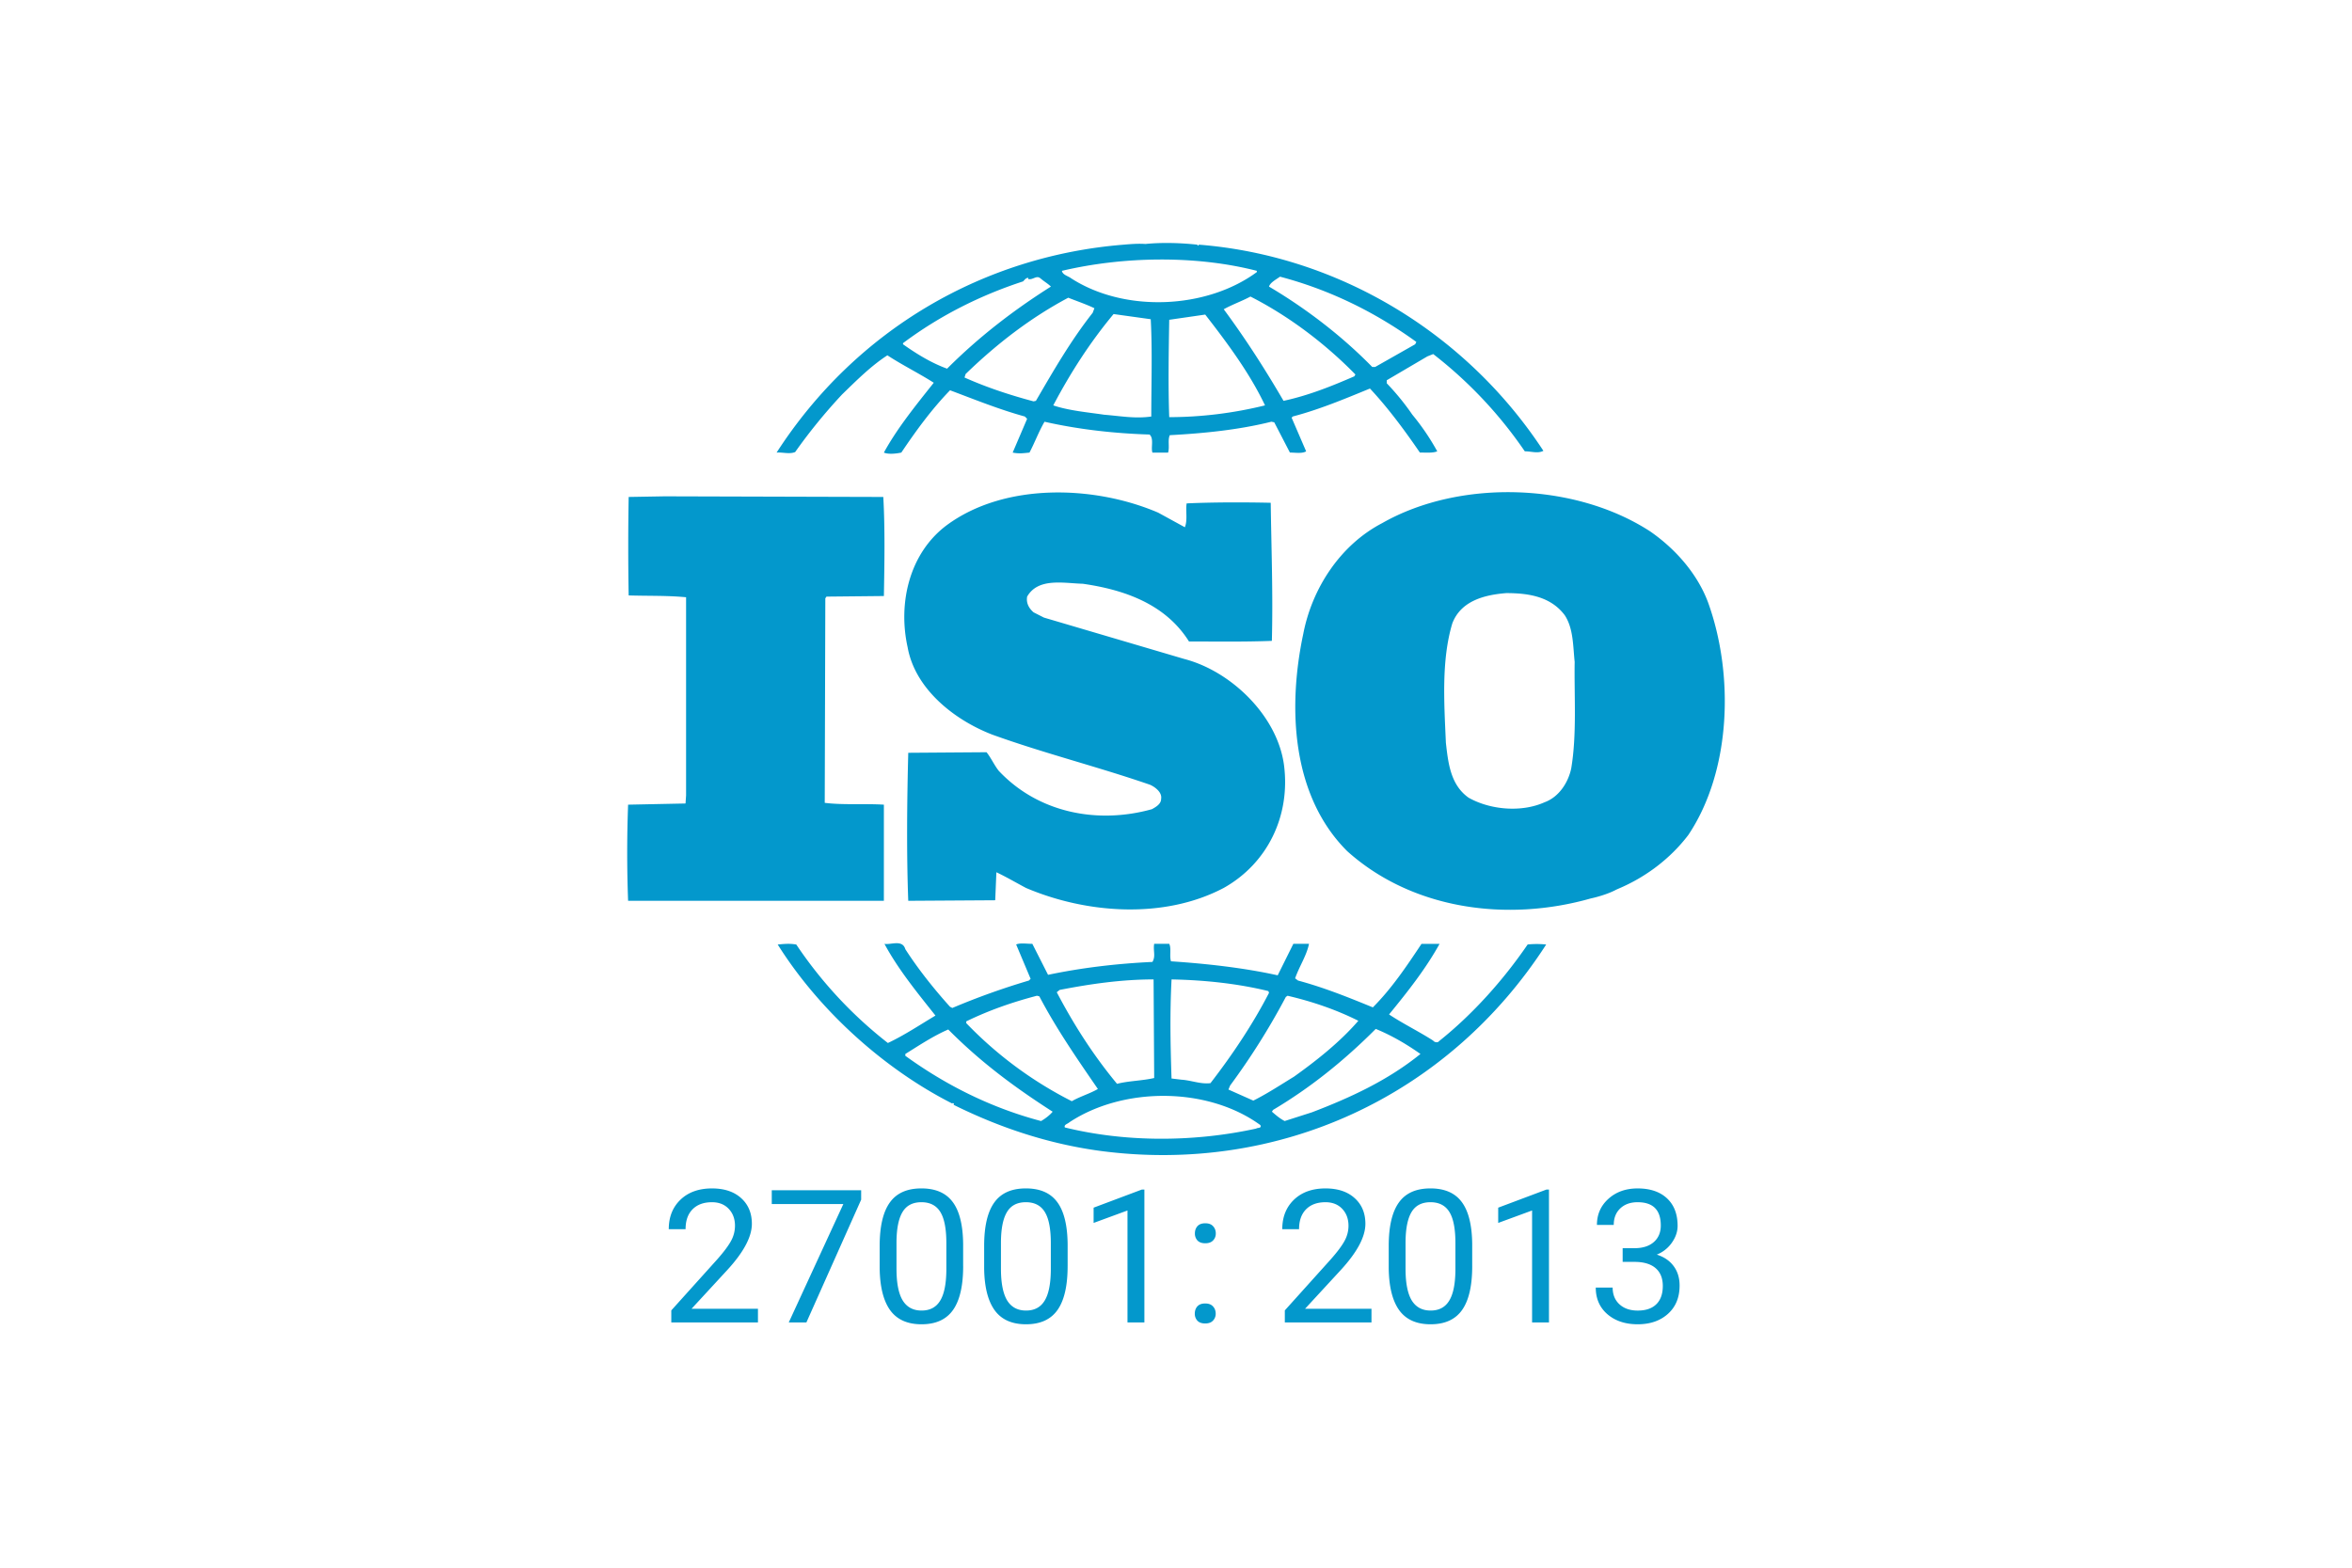 <svg xmlns="http://www.w3.org/2000/svg" width="141" height="94" fill="none"><path fill="#0398CC" d="M102.398 36.124c-.627-1.681-1.912-3.182-3.478-4.265-4.52-2.934-11.407-3.143-16.063-.49-2.54 1.324-4.209 3.944-4.728 6.642-.942 4.433-.699 9.708 2.64 13.03 3.895 3.492 9.564 4.263 14.603 2.829.24-.047.999-.242 1.522-.526l.148-.065c1.565-.665 3.058-1.748 4.173-3.215 2.572-3.846 2.748-9.609 1.183-13.94Zm-8.206 9.955c-.178.841-.731 1.712-1.603 2.028-1.389.624-3.267.451-4.553-.28-1.079-.771-1.217-2.062-1.356-3.284-.106-2.409-.276-4.96.384-7.162.517-1.364 1.944-1.715 3.234-1.818 1.355 0 2.674.212 3.51 1.33.522.801.49 1.85.592 2.794-.036 1.99.139 4.363-.208 6.392Zm-41.204 2.17c-1.148-.073-2.434.03-3.546-.11l.035-12.264.07-.102 3.441-.035c.036-1.99.07-4.126-.036-5.94l-13.106-.038-2.158.038a168.849 168.849 0 0 0 0 5.904c1.183.037 2.294 0 3.442.109V47.69l-.033.488-3.443.071a77.282 77.282 0 0 0 0 5.765h15.333l.001-5.766Zm38.593 8.383c-1.459 2.134-3.301 4.195-5.314 5.798-.073.11-.281.067-.348-.033-.872-.558-1.81-1.014-2.646-1.57 1.114-1.362 2.192-2.724 3.027-4.232h-1.082c-.864 1.297-1.77 2.659-2.917 3.808-1.532-.627-2.92-1.186-4.486-1.609l-.174-.133c.244-.706.694-1.369.832-2.068h-.938l-.938 1.888c-2.049-.454-4.31-.702-6.396-.84-.106-.312.032-.767-.106-1.048h-.903c-.072.42.104.737-.105 1.085-2.156.101-4.242.35-6.257.773l-.942-1.858c-.344 0-.73-.067-.97.038l.867 2.061-.104.102a43.252 43.252 0 0 0-4.59 1.645l-.138-.072c-.976-1.083-1.915-2.266-2.68-3.454-.173-.598-.868-.248-1.251-.318.831 1.54 1.947 2.9 3.058 4.3-.939.56-1.874 1.185-2.852 1.644a25.398 25.398 0 0 1-5.492-5.905c-.417-.069-.693-.038-1.113 0 2.503 3.983 6.399 7.475 10.467 9.537 0 0 0-.03.038-.03.03 0 .098.064.03.1 2.748 1.364 5.67 2.341 8.762 2.763 10.675 1.43 20.864-3.214 26.772-12.37a5.415 5.415 0 0 0-1.111-.002Zm-14.496 3.145.102-.071c1.5.35 2.922.839 4.244 1.501-1.114 1.29-2.54 2.41-3.86 3.353-.798.487-1.6 1.017-2.436 1.434l-1.492-.664.102-.242a41.939 41.939 0 0 0 3.34-5.311Zm-6.852-1.05c1.983.039 3.966.248 5.806.7l.037.106c-.972 1.885-2.192 3.706-3.51 5.414-.595.072-1.149-.17-1.739-.207l-.595-.072c-.067-2.062-.104-3.879.001-5.941Zm-6.707.629c1.807-.35 3.684-.629 5.63-.629l.036 5.912c-.731.168-1.531.168-2.227.348-1.425-1.716-2.606-3.57-3.613-5.492l.174-.14Zm-5.602 1.888c1.36-.665 2.783-1.158 4.242-1.539l.141.037c1.006 1.922 2.26 3.738 3.51 5.555-.483.281-1.077.45-1.562.733a23.45 23.45 0 0 1-6.33-4.683v-.103Zm4.487 5.975c-2.92-.772-5.635-2.1-8.138-3.912v-.109c.835-.52 1.673-1.08 2.573-1.469 1.984 1.998 4.034 3.5 6.259 4.93-.173.21-.45.42-.694.56Zm12.899.451c-3.684.808-7.79.84-11.474-.067-.07-.174.174-.211.279-.314 3.233-2.133 8.273-2.133 11.44.17.103.211-.175.144-.245.211Zm3.34-.975-1.635.523c-.279-.14-.521-.35-.766-.56l.07-.107c2.225-1.323 4.24-2.935 6.155-4.856.938.384 1.843.91 2.68 1.502-1.949 1.58-4.21 2.623-6.505 3.498Zm-30.981-39.59c.858-1.215 1.8-2.37 2.816-3.457.9-.873 1.738-1.711 2.713-2.343.905.593 1.912 1.088 2.78 1.645-1.077 1.356-2.19 2.724-2.99 4.187.243.11.696.075 1.045 0 .868-1.29 1.804-2.582 2.921-3.736 1.491.56 2.954 1.153 4.486 1.574l.135.138-.866 2.025c.383.075.627.038 1.007 0 .312-.59.554-1.253.902-1.85 2.019.456 4.14.7 6.296.767.277.248.069.77.173 1.083h.939c.102-.343-.035-.733.102-1.044 2.018-.108 4.139-.318 6.092-.808l.17.037.939 1.813c.313 0 .73.075.973-.072l-.871-2.02.072-.071c1.597-.42 3.094-1.048 4.624-1.676 1.08 1.153 2.087 2.515 2.993 3.838.381 0 .764.038 1.042-.072a14.146 14.146 0 0 0-1.495-2.2 14.853 14.853 0 0 0-1.532-1.88V22.8l2.434-1.43.351-.14a25.727 25.727 0 0 1 5.49 5.832c.417 0 .766.147 1.115-.03-4.665-7.12-12.347-11.703-20.653-12.362l-.037.067-.07-.067c-.938-.104-2.09-.144-3.097-.041-.382-.03-.832 0-1.286.04-8.343.66-16.027 5.03-20.827 12.47.348-.034.765.108 1.114-.034Zm14.432-3.07-.14.031c-1.427-.38-2.819-.84-4.14-1.43l.067-.21c1.912-1.852 3.928-3.39 6.154-4.575.524.21 1.045.382 1.566.63l-.102.273c-1.324 1.682-2.364 3.494-3.405 5.282Zm6.917.94c-.972.14-1.841-.03-2.819-.107-.934-.14-2.12-.242-3.057-.561 1.008-1.913 2.192-3.768 3.616-5.476l2.227.31c.102 1.815.033 3.912.033 5.835Zm1.076.038c-.068-1.857-.032-3.916 0-5.838.698-.102 1.46-.21 2.157-.313 1.356 1.744 2.68 3.533 3.585 5.445-1.88.465-3.808.702-5.742.706Zm11.096-2.448c-1.36.59-2.751 1.15-4.244 1.47-1.078-1.851-2.26-3.703-3.584-5.491.487-.274 1.081-.484 1.602-.762 2.264 1.151 4.452 2.792 6.292 4.673l-.066.11Zm-4.454-5.975c2.921.77 5.668 2.096 8.172 3.913l-.07.14-2.397 1.36h-.177c-1.84-1.88-3.995-3.522-6.188-4.818.07-.244.419-.421.66-.595Zm-1.39-.35v.074c-3.026 2.23-7.927 2.44-11.125.378-.18-.14-.522-.207-.56-.452 3.688-.87 8.031-.94 11.686 0Zm-21.21 4.334c2.192-1.64 4.624-2.863 7.198-3.702.106-.11.172-.212.31-.212v.072c.278.068.488-.249.73-.041.21.181.456.32.627.493-2.154 1.36-4.276 2.97-6.224 4.922-.94-.343-1.804-.87-2.642-1.463v-.069Zm14.917 27.947c-3.268.91-6.816.217-9.18-2.303-.277-.35-.452-.766-.732-1.114l-4.692.034c-.074 2.83-.107 6.08 0 8.875l5.213-.033.07-1.679c.593.28 1.186.628 1.775.941 3.616 1.54 8.27 1.889 11.853 0 2.61-1.463 4.001-4.292 3.618-7.338-.38-2.966-3.164-5.658-5.978-6.39l-8.417-2.483-.622-.316c-.279-.242-.453-.555-.385-.942.66-1.15 2.192-.801 3.339-.77 2.434.35 4.937 1.188 6.363 3.46 1.528 0 3.301.03 4.969-.036.071-2.864-.028-5.379-.069-8.28-1.564-.036-3.478-.036-5.04.037-.07.416.067 1.008-.107 1.43l-1.598-.875c-3.827-1.642-9.182-1.813-12.658.738-2.26 1.674-2.954 4.681-2.363 7.336.45 2.512 2.814 4.365 5.075 5.236 3.095 1.117 6.327 1.925 9.461 3.007.311.142.728.459.66.842.002.31-.313.49-.555.623ZM45.44 79.296h-5.196v-.724l2.745-3.05c.407-.46.686-.835.839-1.122.152-.275.232-.584.234-.898 0-.414-.125-.753-.376-1.019-.25-.264-.585-.397-1.002-.397-.501 0-.891.144-1.17.43-.277.283-.414.679-.414 1.188h-1.008c0-.73.234-1.32.703-1.77.471-.45 1.101-.675 1.889-.675.737 0 1.32.194 1.748.582.428.385.642.899.642 1.541 0 .78-.497 1.71-1.491 2.788l-2.124 2.304h3.98v.822Zm6.186-7.363-3.284 7.363h-1.057l3.273-7.101h-4.291v-.827h5.359v.566Zm6.115 3.981c0 1.18-.202 2.057-.605 2.63-.403.574-1.032.861-1.89.861-.845 0-1.471-.28-1.878-.839-.407-.563-.617-1.401-.632-2.516v-1.345c0-1.165.202-2.031.605-2.597.403-.567 1.035-.85 1.895-.85.853 0 1.481.274 1.884.823.403.544.61 1.386.62 2.526v1.307Zm-1.008-1.378c0-.852-.12-1.474-.359-1.862-.24-.392-.619-.588-1.138-.588-.516 0-.891.194-1.127.583-.236.388-.358.985-.365 1.791v1.612c0 .857.123 1.49.37 1.9.25.407.628.61 1.133.61.497 0 .866-.192 1.105-.577.244-.384.37-.99.381-1.819v-1.65Zm7.27 1.378c0 1.18-.201 2.057-.604 2.63-.403.574-1.033.861-1.89.861-.846 0-1.472-.28-1.878-.839-.407-.563-.618-1.401-.632-2.516v-1.345c0-1.165.201-2.031.604-2.597.403-.567 1.035-.85 1.896-.85.853 0 1.48.274 1.883.823.404.544.61 1.386.622 2.526v1.307Zm-1.007-1.378c0-.852-.12-1.474-.36-1.862-.239-.392-.619-.588-1.137-.588-.516 0-.892.194-1.128.583-.236.388-.358.985-.365 1.791v1.612c0 .857.124 1.49.37 1.9.251.407.629.61 1.133.61.498 0 .866-.192 1.106-.577.243-.384.37-.99.381-1.819v-1.65Zm5.609 4.76h-1.013v-6.714l-2.031.746v-.915l2.886-1.084h.158v7.967Zm3.022-.528c0-.175.051-.32.153-.436.105-.116.261-.174.468-.174.207 0 .363.058.468.174.11.116.164.261.164.436a.579.579 0 0 1-.164.419c-.105.113-.26.169-.468.169-.207 0-.363-.056-.468-.169a.603.603 0 0 1-.153-.42Zm.006-4.809c0-.174.05-.319.152-.436.105-.116.262-.174.469-.174.206 0 .363.058.468.174a.615.615 0 0 1 .163.436.58.58 0 0 1-.163.42c-.105.112-.262.168-.468.168-.207 0-.364-.056-.469-.169a.603.603 0 0 1-.152-.419Zm10.586 5.337h-5.195v-.724l2.744-3.05c.407-.46.687-.835.839-1.122.152-.275.233-.584.234-.898 0-.414-.125-.753-.376-1.019-.25-.264-.584-.397-1.002-.397-.5 0-.891.144-1.17.43-.276.283-.415.679-.415 1.188h-1.007c0-.73.234-1.32.703-1.77.471-.45 1.102-.675 1.89-.675.736 0 1.319.194 1.747.582.429.385.643.899.643 1.541 0 .78-.498 1.71-1.492 2.788l-2.124 2.304h3.981v.822Zm6.039-3.382c0 1.18-.201 2.057-.604 2.63-.403.574-1.033.861-1.89.861-.846 0-1.472-.28-1.879-.839-.406-.563-.617-1.401-.632-2.516v-1.345c0-1.165.202-2.031.605-2.597.403-.567 1.034-.85 1.895-.85.853 0 1.481.274 1.884.823.403.544.61 1.386.621 2.526v1.307Zm-1.007-1.378c0-.852-.12-1.474-.36-1.862-.24-.392-.619-.588-1.138-.588-.516 0-.891.194-1.128.583-.235.388-.357.985-.364 1.791v1.612c0 .857.123 1.49.37 1.9.251.407.628.61 1.133.61.497 0 .865-.192 1.105-.577.244-.384.371-.99.382-1.819v-1.65Zm5.609 4.76h-1.013v-6.714l-2.031.746v-.915l2.886-1.084h.158v7.967Zm4.416-4.454h.757c.475-.008.85-.133 1.121-.376.273-.244.409-.572.409-.986 0-.93-.463-1.394-1.389-1.394-.435 0-.783.125-1.045.376-.258.246-.386.575-.386.985h-1.008c0-.628.228-1.148.686-1.563.461-.417 1.045-.625 1.753-.625.748 0 1.334.197 1.76.593.424.395.637.946.637 1.65 0 .345-.113.679-.338 1.002a2.01 2.01 0 0 1-.91.724c.436.138.772.367 1.008.686.24.32.359.71.359 1.171 0 .711-.232 1.276-.697 1.694-.464.417-1.07.626-1.813.626-.744 0-1.35-.201-1.82-.605-.464-.403-.696-.935-.696-1.596h1.013c0 .418.136.753.408 1.003.273.25.637.376 1.095.376.486 0 .858-.127 1.116-.382.258-.253.387-.619.387-1.094 0-.461-.142-.815-.425-1.062-.283-.247-.691-.374-1.225-.381h-.757v-.822Z"/></svg>